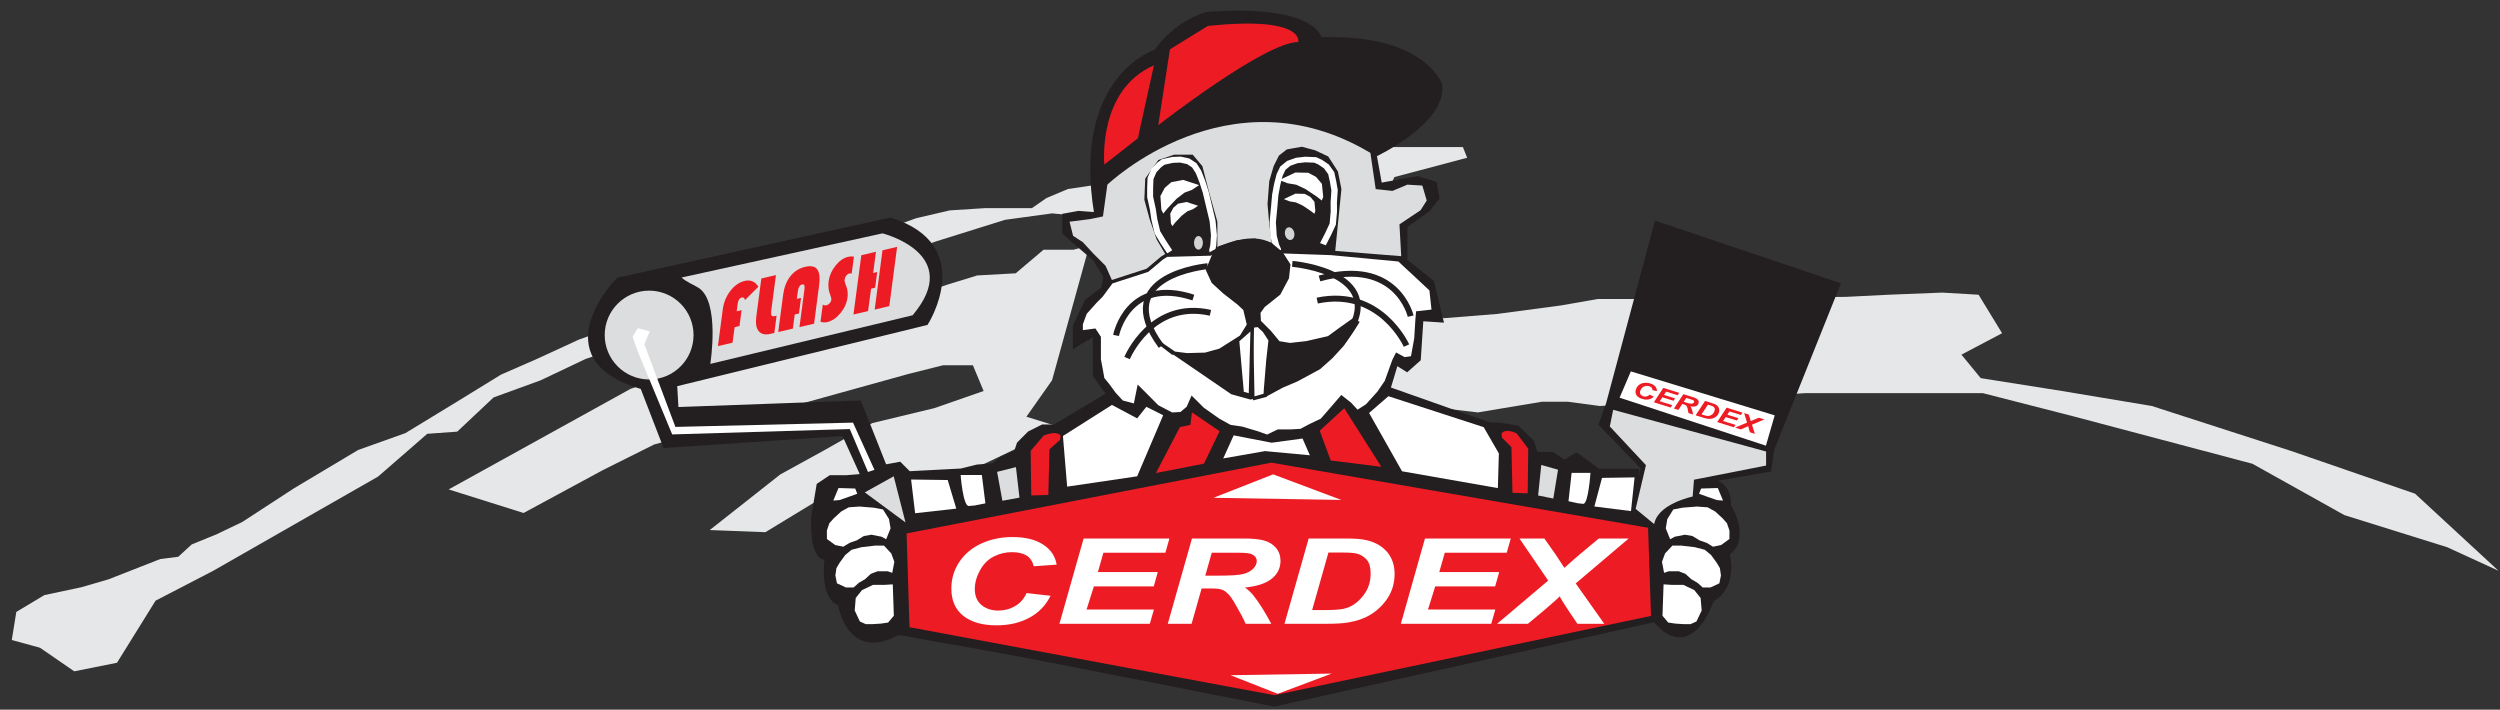 <?xml version="1.0" encoding="UTF-8"?>
<svg xmlns="http://www.w3.org/2000/svg" xmlns:xlink="http://www.w3.org/1999/xlink" width="155pt" height="44pt" viewBox="0 0 155 44" version="1.1">
<rect x="0" y="0" width="155" height="44" fill="#333333" stroke="none"/>
<g id="surface1">
<path style=" stroke:none;fill-rule:evenodd;fill:rgb(90.199%,90.599%,90.999%);fill-opacity:1;" d="M 2.48 40.16 L 0.73 39.68 L 1.012 37.938 L 2.754 36.895 L 5.055 36.406 L 6.727 35.918 L 9.938 34.66 L 11.051 34.52 L 11.887 33.754 L 13.422 33.129 L 15.027 32.359 L 18.234 30.27 L 22.207 27.898 L 25.137 26.852 L 28.344 24.898 L 31.062 23.227 L 33.297 22.25 L 35.875 21.062 L 56.797 13.531 L 58.887 13.043 L 61.051 12.906 L 63.977 12.906 L 64.883 12.277 L 66.211 11.719 L 67.605 11.512 L 85.789 9.117 L 90.699 9.117 L 90.965 9.781 L 86.453 10.977 L 84.996 14.16 L 85.789 16.945 L 87.516 18.801 L 89.504 19.73 L 92.82 19.465 L 96.801 18.934 L 99.055 18.539 L 101.047 18.539 L 114.445 18.406 L 117.098 18.273 L 120.414 18.141 L 122.672 18.273 L 124.129 20.66 L 121.609 21.988 L 122.805 23.445 L 127.844 24.242 L 133.414 25.172 L 142.039 27.957 L 149.734 30.609 L 154.906 35.387 L 151.723 33.926 L 145.355 31.938 L 139.652 28.754 L 128.641 25.836 L 122.938 24.375 L 111.926 24.375 L 99.191 25.172 L 97.199 24.906 L 95.605 24.906 L 91.629 25.57 L 67.883 22.781 L 70.27 17.078 L 68.941 14.824 L 66.555 15.484 L 64.699 15.484 L 62.973 16.945 L 60.586 17.078 L 58.859 17.609 L 39.094 24.109 L 27.816 30.344 L 32.461 31.805 L 37.367 29.152 L 40.555 27.559 L 56.34 23.18 L 58.461 22.648 L 60.32 22.648 L 60.984 24.242 L 57.93 25.305 L 54.086 26.23 L 51.031 27.957 L 48.379 29.414 L 44.004 32.863 L 47.453 32.996 L 50.504 31.141 L 59.656 29.414 L 65.758 26.496 L 63.637 25.836 L 65.227 23.578 L 68.016 13.496 L 65.227 13.23 L 62.309 13.629 L 58.066 14.957 L 36.309 22.254 L 33.523 23.578 L 30.602 24.641 L 28.348 26.762 L 26.492 26.895 L 23.441 29.547 L 13.223 35.387 L 9.645 37.242 L 7.254 41.09 L 4.602 41.621 L 2.48 40.16 "/>
<path style=" stroke:none;fill-rule:evenodd;fill:rgb(13.699%,12.199%,12.5%);fill-opacity:1;" d="M 101.391 31.805 L 101.523 29.18 L 99.129 29.18 L 97.742 28.172 L 96.996 28.621 L 96.246 28.133 L 95.238 28.133 L 95.012 27.387 L 94.078 26.488 L 92.918 26.301 L 92.355 26.301 L 86.105 24.094 L 86.574 22.535 L 87.234 22.949 L 87.98 22.285 L 88.145 19.805 L 89.387 19.887 L 88.809 17.484 L 87.152 16.16 L 87.152 14.012 L 88.559 13.016 L 89.141 12.273 L 88.973 11.359 L 87.898 11.031 L 86.988 11.195 L 85.578 11.445 L 85.25 9.621 C 85.25 9.621 89.637 7.555 89.305 5.234 C 89.305 5.234 88.227 2.172 81.855 2.422 C 81.855 2.422 81.605 0.352 74.82 0.848 C 74.82 0.848 72.914 1.348 71.672 3.168 C 71.672 3.168 66.543 4.738 67.949 13.266 L 66.871 13.184 L 65.965 13.348 L 65.965 14.422 L 66.707 15.086 L 67.867 16.078 L 68.527 17.156 L 68.363 17.902 L 67.371 18.645 L 66.625 20.219 L 66.625 21.461 L 67.867 20.715 L 67.867 23.281 L 68.695 24.441 L 65.383 26.426 L 64.637 26.426 L 63.809 26.84 L 63.148 27.504 L 62.984 28 L 62.074 28.414 L 61.574 28.828 L 60.582 28.91 L 59.59 29.156 L 56.359 29.324 L 55.781 28.742 L 54.871 28.91 L 53.297 24.938 L 41.961 25.348 L 41.875 23.859 L 57.438 20.051 C 57.438 20.051 60.5 15.25 55.203 13.598 L 38.316 17.32 C 38.316 17.32 33.516 22.203 39.809 24.027 L 41.215 27.668 L 52.305 26.922 L 53.465 29.488 L 52.473 29.57 L 51.477 29.57 L 50.734 30.066 L 50.402 32.055 C 50.402 32.055 50.234 34.621 51.23 34.621 C 51.23 34.621 50.898 37.105 52.059 37.434 C 52.059 37.434 52.555 40.992 55.699 39.254 L 78.875 43.395 L 102.547 38.344 L 102.383 32.551 L 101.391 31.805 "/>
<path style="fill:none;stroke-width:2.16;stroke-linecap:butt;stroke-linejoin:miter;stroke:rgb(13.699%,12.199%,12.5%);stroke-opacity:1;stroke-miterlimit:22.926;" d="M 1013.906 121.953 L 1015.234 148.203 L 991.289 148.203 L 977.422 158.281 L 969.961 153.789 L 962.461 158.672 L 952.383 158.672 L 950.117 166.133 L 940.781 175.117 L 929.18 176.992 L 923.555 176.992 L 861.055 199.062 L 865.742 214.648 L 872.344 210.508 L 879.805 217.148 L 881.445 241.953 L 893.867 241.133 L 888.086 265.156 L 871.523 278.398 L 871.523 299.883 L 885.586 309.844 L 891.406 317.266 L 889.727 326.406 L 878.984 329.688 L 869.883 328.047 L 855.781 325.547 L 852.5 343.789 C 852.5 343.789 896.367 364.453 893.047 387.656 C 893.047 387.656 882.266 418.281 818.555 415.781 C 818.555 415.781 816.055 436.484 748.203 431.523 C 748.203 431.523 729.141 426.523 716.719 408.32 C 716.719 408.32 665.43 392.617 679.492 307.344 L 668.711 308.164 L 659.648 306.523 L 659.648 295.781 L 667.07 289.141 L 678.672 279.219 L 685.273 268.438 L 683.633 260.977 L 673.711 253.555 L 666.25 237.812 L 666.25 225.391 L 678.672 232.852 L 678.672 207.188 L 686.953 195.586 L 653.828 175.742 L 646.367 175.742 L 638.086 171.602 L 631.484 164.961 L 629.844 160 L 620.742 155.859 L 615.742 151.719 L 605.82 150.898 L 595.898 148.438 L 563.594 146.758 L 557.812 152.578 L 548.711 150.898 L 532.969 190.625 L 419.609 186.523 L 418.75 201.406 L 574.375 239.492 C 574.375 239.492 605 287.5 552.031 304.023 L 383.164 266.797 C 383.164 266.797 335.156 217.969 398.086 199.727 L 412.148 163.32 L 523.047 170.781 L 534.648 145.117 L 524.727 144.297 L 514.766 144.297 L 507.344 139.336 L 504.023 119.453 C 504.023 119.453 502.344 93.789 512.305 93.789 C 512.305 93.789 508.984 68.945 520.586 65.664 C 520.586 65.664 525.547 30.078 556.992 47.461 L 788.75 6.055 L 1025.469 56.562 L 1023.828 114.492 Z M 1013.906 121.953 " transform="matrix(0.1,0,0,-0.1,0,44)"/>
<path style=" stroke:none;fill-rule:evenodd;fill:rgb(13.699%,12.199%,12.5%);fill-opacity:1;" d="M 56.074 39.188 L 55.887 32.797 L 78.816 28.102 L 102.496 32.422 L 102.684 38.438 L 79.004 43.699 L 56.074 39.188 "/>
<path style="fill:none;stroke-width:2.16;stroke-linecap:butt;stroke-linejoin:miter;stroke:rgb(13.699%,12.199%,12.5%);stroke-opacity:1;stroke-miterlimit:22.926;" d="M 560.742 48.125 L 558.867 112.031 L 788.164 158.984 L 1024.961 115.781 L 1026.836 55.625 L 790.039 3.008 Z M 560.742 48.125 " transform="matrix(0.1,0,0,-0.1,0,44)"/>
<path style=" stroke:none;fill-rule:evenodd;fill:rgb(92.899%,10.999%,14.099%);fill-opacity:1;" d="M 56.285 38.977 L 56.098 32.984 L 78.82 28.574 L 102.285 32.629 L 102.473 38.273 L 79.008 43.211 L 56.285 38.977 "/>
<path style="fill:none;stroke-width:2.16;stroke-linecap:butt;stroke-linejoin:miter;stroke:rgb(13.699%,12.199%,12.5%);stroke-opacity:1;stroke-miterlimit:22.926;" d="M 562.852 50.234 L 560.977 110.156 L 788.203 154.258 L 1022.852 113.711 L 1024.727 57.266 L 790.078 7.891 Z M 562.852 50.234 " transform="matrix(0.1,0,0,-0.1,0,44)"/>
<path style=" stroke:none;fill-rule:nonzero;fill:rgb(100%,100%,100%);fill-opacity:1;" d="M 63.645 36.77 L 65.133 36.938 C 64.84 37.531 64.406 37.984 63.824 38.297 C 63.246 38.613 62.566 38.77 61.785 38.77 C 60.906 38.77 60.219 38.574 59.727 38.184 C 59.23 37.793 58.984 37.23 58.984 36.488 C 58.984 35.887 59.148 35.336 59.48 34.836 C 59.812 34.34 60.273 33.957 60.859 33.691 C 61.445 33.426 62.086 33.297 62.777 33.297 C 63.555 33.297 64.184 33.449 64.664 33.754 C 65.141 34.062 65.426 34.48 65.512 35.008 L 64.094 35.109 C 64.016 34.801 63.867 34.578 63.641 34.441 C 63.418 34.305 63.121 34.234 62.746 34.234 C 62.34 34.234 61.961 34.324 61.605 34.508 C 61.25 34.691 60.969 34.977 60.758 35.363 C 60.543 35.754 60.438 36.141 60.438 36.527 C 60.438 36.953 60.578 37.277 60.852 37.512 C 61.129 37.738 61.473 37.855 61.883 37.855 C 62.266 37.855 62.613 37.766 62.93 37.582 C 63.25 37.398 63.488 37.129 63.645 36.77 Z M 65.684 38.676 L 67.184 33.387 L 72.504 33.387 L 72.254 34.27 L 68.41 34.27 L 68.07 35.469 L 71.781 35.469 L 71.535 36.355 L 67.82 36.355 L 67.367 37.789 L 71.543 37.789 L 71.289 38.676 Z M 73.879 38.676 L 72.402 38.676 L 73.902 33.387 L 77.09 33.387 C 77.637 33.387 78.066 33.426 78.371 33.512 C 78.676 33.594 78.922 33.746 79.109 33.969 C 79.297 34.188 79.391 34.457 79.391 34.77 C 79.391 35.219 79.207 35.594 78.844 35.883 C 78.477 36.176 77.922 36.355 77.184 36.426 C 77.371 36.551 77.551 36.719 77.715 36.922 C 78.047 37.336 78.414 37.918 78.82 38.676 L 77.23 38.676 C 77.105 38.375 76.855 37.91 76.484 37.277 C 76.281 36.938 76.066 36.707 75.836 36.59 C 75.695 36.52 75.453 36.484 75.102 36.484 L 74.5 36.484 Z M 74.727 35.691 L 75.508 35.691 C 76.301 35.691 76.828 35.656 77.09 35.586 C 77.348 35.52 77.551 35.406 77.699 35.258 C 77.844 35.109 77.918 34.953 77.918 34.789 C 77.918 34.598 77.812 34.453 77.598 34.355 C 77.469 34.297 77.188 34.27 76.754 34.27 L 75.129 34.27 Z M 79.637 38.676 L 81.137 33.387 L 83.07 33.387 C 83.609 33.387 83.953 33.391 84.105 33.406 C 84.402 33.426 84.668 33.469 84.902 33.539 C 85.133 33.605 85.344 33.699 85.535 33.82 C 85.727 33.941 85.891 34.086 86.031 34.258 C 86.168 34.43 86.277 34.625 86.352 34.848 C 86.426 35.07 86.465 35.312 86.465 35.578 C 86.465 36.148 86.316 36.656 86.023 37.098 C 85.727 37.539 85.355 37.887 84.906 38.148 C 84.566 38.352 84.121 38.5 83.582 38.594 C 83.273 38.648 82.801 38.676 82.164 38.676 Z M 81.352 37.824 L 82.102 37.824 C 82.645 37.824 83.035 37.801 83.281 37.75 C 83.523 37.699 83.746 37.609 83.949 37.473 C 84.238 37.277 84.48 37.02 84.68 36.695 C 84.879 36.371 84.98 35.988 84.98 35.547 C 84.98 35.172 84.898 34.891 84.734 34.699 C 84.566 34.512 84.367 34.387 84.125 34.324 C 83.953 34.281 83.652 34.258 83.219 34.258 L 82.363 34.258 Z M 86.852 38.676 L 88.348 33.387 L 93.668 33.387 L 93.418 34.27 L 89.578 34.27 L 89.234 35.469 L 92.949 35.469 L 92.699 36.355 L 88.984 36.355 L 88.535 37.789 L 92.711 37.789 L 92.457 38.676 Z M 94.73 38.676 L 92.82 38.676 L 95.988 35.996 L 94.207 33.387 L 95.75 33.387 L 96.449 34.379 C 96.473 34.414 96.633 34.656 96.926 35.109 C 96.949 35.133 96.969 35.168 96.992 35.207 C 97.391 34.852 97.723 34.555 97.996 34.328 L 99.125 33.387 L 100.98 33.387 L 97.695 36.172 L 99.465 38.676 L 97.801 38.676 L 97.262 37.879 C 96.98 37.457 96.793 37.156 96.703 36.973 C 96.574 37.113 96.246 37.406 95.719 37.852 L 94.73 38.676 "/>
<path style=" stroke:none;fill-rule:evenodd;fill:rgb(100%,100%,100%);fill-opacity:1;" d="M 83.16 30.996 L 75.234 30.863 L 78.934 29.41 Z M 83.16 30.996 "/>
<path style=" stroke:none;fill-rule:evenodd;fill:rgb(100%,100%,100%);fill-opacity:1;" d="M 82.566 41.762 L 76.293 41.863 L 79.219 43.016 Z M 82.566 41.762 "/>
<path style=" stroke:none;fill-rule:evenodd;fill:rgb(13.699%,12.199%,12.5%);fill-opacity:1;" d="M 99.316 26.289 L 99.75 25.07 L 102.738 13.914 L 113.895 17.676 L 109.816 27.855 L 109.645 29.074 L 105.133 29.855 C 105.133 29.855 107.215 29.422 107.129 31.336 C 107.129 31.336 108.43 33.422 107.039 34.293 C 107.039 34.293 107.648 36.297 106.086 37.164 C 106.086 37.164 104.871 40.996 102.699 38.473 L 102.527 32.641 L 101.227 31.945 L 101.922 28.984 L 99.316 26.289 "/>
<path style="fill:none;stroke-width:3.685;stroke-linecap:butt;stroke-linejoin:miter;stroke:rgb(13.699%,12.199%,12.5%);stroke-opacity:1;stroke-miterlimit:22.926;" d="M 993.164 177.109 L 997.5 189.297 L 1027.383 300.859 L 1138.945 263.242 L 1098.164 161.445 L 1096.445 149.258 L 1051.328 141.445 C 1051.328 141.445 1072.148 145.781 1071.289 126.641 C 1071.289 126.641 1084.297 105.781 1070.391 97.07 C 1070.391 97.07 1076.484 77.031 1060.859 68.359 C 1060.859 68.359 1048.711 30.039 1026.992 55.273 L 1025.273 113.594 L 1012.266 120.547 L 1019.219 150.156 Z M 993.164 177.109 " transform="matrix(0.1,0,0,-0.1,0,44)"/>
<path style=" stroke:none;fill-rule:evenodd;fill:rgb(100%,100%,100%);fill-opacity:1;" d="M 110.164 25.68 L 101.051 22.895 L 100.27 24.723 L 109.559 27.77 L 110.164 25.68 "/>
<path style="fill:none;stroke-width:2.16;stroke-linecap:butt;stroke-linejoin:miter;stroke:rgb(13.699%,12.199%,12.5%);stroke-opacity:1;stroke-miterlimit:22.926;" d="M 1101.641 183.203 L 1010.508 211.055 L 1002.695 192.773 L 1095.586 162.305 Z M 1101.641 183.203 " transform="matrix(0.1,0,0,-0.1,0,44)"/>
<path style=" stroke:none;fill-rule:nonzero;fill:rgb(92.899%,10.999%,14.099%);fill-opacity:1;" d="M 102.273 24.469 L 102.539 24.586 C 102.449 24.68 102.344 24.738 102.219 24.762 C 102.094 24.789 101.957 24.777 101.812 24.73 C 101.648 24.68 101.531 24.605 101.465 24.504 C 101.395 24.402 101.383 24.285 101.426 24.148 C 101.461 24.035 101.523 23.941 101.613 23.867 C 101.703 23.797 101.809 23.754 101.934 23.738 C 102.059 23.723 102.184 23.734 102.312 23.773 C 102.457 23.82 102.566 23.883 102.637 23.969 C 102.707 24.055 102.734 24.148 102.723 24.25 L 102.453 24.188 C 102.453 24.125 102.441 24.074 102.406 24.035 C 102.371 24 102.32 23.969 102.254 23.945 C 102.18 23.922 102.102 23.918 102.027 23.93 C 101.949 23.945 101.879 23.98 101.816 24.039 C 101.758 24.102 101.715 24.168 101.691 24.238 C 101.668 24.316 101.676 24.387 101.711 24.445 C 101.75 24.504 101.809 24.543 101.883 24.57 C 101.953 24.59 102.023 24.594 102.094 24.578 C 102.164 24.562 102.223 24.527 102.273 24.469 Z M 102.539 24.941 L 103.125 24.047 L 104.109 24.355 L 104.016 24.504 L 103.301 24.281 L 103.168 24.484 L 103.855 24.699 L 103.762 24.848 L 103.07 24.633 L 102.902 24.875 L 103.68 25.117 L 103.578 25.266 Z M 104.059 25.414 L 103.785 25.328 L 104.371 24.438 L 104.961 24.621 C 105.062 24.652 105.141 24.684 105.191 24.719 C 105.242 24.75 105.281 24.793 105.305 24.844 C 105.324 24.898 105.328 24.953 105.309 25.012 C 105.281 25.094 105.227 25.152 105.141 25.184 C 105.059 25.219 104.945 25.219 104.805 25.191 C 104.832 25.223 104.855 25.266 104.871 25.312 C 104.91 25.41 104.945 25.539 104.977 25.703 L 104.684 25.609 C 104.676 25.547 104.656 25.445 104.625 25.309 C 104.605 25.23 104.578 25.176 104.543 25.141 C 104.523 25.121 104.48 25.102 104.414 25.082 L 104.305 25.043 Z M 104.391 24.91 L 104.535 24.957 C 104.684 25.004 104.781 25.027 104.836 25.027 C 104.887 25.031 104.93 25.023 104.965 25.004 C 105.004 24.984 105.023 24.961 105.035 24.93 C 105.047 24.895 105.035 24.859 105 24.832 C 104.98 24.812 104.93 24.789 104.848 24.766 L 104.547 24.672 Z M 105.129 25.75 L 105.715 24.855 L 106.07 24.969 C 106.172 25 106.234 25.02 106.262 25.031 C 106.316 25.051 106.363 25.074 106.402 25.102 C 106.441 25.129 106.477 25.156 106.504 25.191 C 106.531 25.223 106.555 25.262 106.57 25.301 C 106.586 25.34 106.594 25.383 106.594 25.43 C 106.598 25.473 106.59 25.52 106.574 25.57 C 106.539 25.676 106.484 25.762 106.402 25.828 C 106.324 25.891 106.234 25.934 106.137 25.957 C 106.062 25.973 105.969 25.977 105.863 25.961 C 105.805 25.953 105.715 25.934 105.598 25.895 Z M 105.496 25.691 L 105.633 25.734 C 105.734 25.766 105.809 25.785 105.855 25.789 C 105.906 25.793 105.953 25.789 105.996 25.777 C 106.062 25.758 106.121 25.723 106.18 25.676 C 106.234 25.625 106.273 25.559 106.301 25.477 C 106.32 25.41 106.324 25.352 106.305 25.309 C 106.285 25.262 106.254 25.227 106.211 25.203 C 106.184 25.184 106.129 25.164 106.047 25.137 L 105.891 25.09 Z M 106.465 26.168 L 107.051 25.273 L 108.035 25.582 L 107.938 25.73 L 107.227 25.508 L 107.094 25.711 L 107.781 25.926 L 107.684 26.074 L 106.996 25.859 L 106.828 26.102 L 107.605 26.344 L 107.504 26.492 Z M 107.926 26.625 L 107.574 26.512 L 108.316 26.199 L 108.137 25.613 L 108.422 25.703 L 108.496 25.926 C 108.496 25.934 108.512 25.988 108.539 26.09 C 108.543 26.094 108.547 26.102 108.547 26.109 C 108.641 26.07 108.723 26.031 108.785 26.008 L 109.051 25.898 L 109.395 26.004 L 108.621 26.332 L 108.805 26.898 L 108.496 26.801 L 108.441 26.621 C 108.414 26.527 108.398 26.461 108.391 26.422 C 108.359 26.441 108.281 26.477 108.156 26.527 L 107.926 26.625 "/>
<path style=" stroke:none;fill-rule:evenodd;fill:rgb(86.299%,86.699%,87.099%);fill-opacity:1;" d="M 99.691 26.473 L 99.934 25.273 L 109.605 27.91 L 109.605 28.953 L 105.129 29.832 L 105.047 30.871 C 105.047 30.871 102.648 31.348 102.648 32.707 L 101.289 31.59 L 101.93 28.871 L 99.691 26.473 "/>
<path style="fill:none;stroke-width:2.16;stroke-linecap:butt;stroke-linejoin:miter;stroke:rgb(13.699%,12.199%,12.5%);stroke-opacity:1;stroke-miterlimit:22.926;" d="M 996.914 175.273 L 999.336 187.266 L 1096.055 160.898 L 1096.055 150.469 L 1051.289 141.68 L 1050.469 131.289 C 1050.469 131.289 1026.484 126.523 1026.484 112.93 L 1012.891 124.102 L 1019.297 151.289 Z M 996.914 175.273 " transform="matrix(0.1,0,0,-0.1,0,44)"/>
<path style=" stroke:none;fill-rule:evenodd;fill:rgb(100%,100%,100%);fill-opacity:1;" d="M 103.141 36.23 L 103.074 38.176 L 103.43 38.598 L 103.883 38.664 L 104.367 38.695 L 104.82 38.695 L 105.18 38.531 L 105.504 37.852 L 105.438 37.074 L 105.047 36.586 L 104.367 36.262 L 103.656 36.262 L 103.141 36.23 "/>
<path style=" stroke:none;fill-rule:evenodd;fill:rgb(100%,100%,100%);fill-opacity:1;" d="M 103.172 35.516 L 103.043 34.832 L 103.234 34.312 L 103.688 33.828 L 104.238 33.828 L 105.082 33.926 L 105.695 34.086 L 106.086 34.41 L 106.441 34.898 L 106.633 35.223 L 106.699 35.676 L 106.602 36.164 L 106.051 36.422 L 105.566 36.422 L 105.242 36.133 L 104.855 35.906 L 104.496 35.578 L 104.078 35.418 L 103.465 35.418 L 103.172 35.516 "/>
<path style=" stroke:none;fill-rule:evenodd;fill:rgb(100%,100%,100%);fill-opacity:1;" d="M 103.551 33.434 L 103.277 32.758 L 103.375 32.18 L 103.746 31.586 L 104.312 31.477 L 105.203 31.406 L 105.871 31.453 L 106.34 31.711 L 106.805 32.141 L 107.07 32.438 L 107.227 32.895 L 107.223 33.418 L 106.707 33.793 L 106.207 33.895 L 105.812 33.656 L 105.367 33.5 L 104.934 33.234 L 104.465 33.152 L 103.832 33.277 L 103.551 33.434 "/>
<path style=" stroke:none;fill-rule:evenodd;fill:rgb(100%,100%,100%);fill-opacity:1;" d="M 106.504 30.258 L 105.469 30.289 L 105.34 30.613 L 105.793 30.777 L 106.441 31.004 L 106.828 31.035 L 106.504 30.258 "/>
<path style=" stroke:none;fill-rule:evenodd;fill:rgb(100%,100%,100%);fill-opacity:1;" d="M 55.352 36.23 L 55.418 38.176 L 55.062 38.598 L 54.609 38.664 L 54.125 38.695 L 53.672 38.695 L 53.312 38.531 L 52.992 37.852 L 53.055 37.074 L 53.445 36.586 L 54.125 36.262 L 54.836 36.262 L 55.352 36.23 "/>
<path style=" stroke:none;fill-rule:evenodd;fill:rgb(100%,100%,100%);fill-opacity:1;" d="M 55.32 35.516 L 55.449 34.832 L 55.258 34.312 L 54.805 33.828 L 54.254 33.828 L 53.41 33.926 L 52.797 34.086 L 52.406 34.41 L 52.051 34.898 L 51.859 35.223 L 51.793 35.676 L 51.891 36.164 L 52.441 36.422 L 52.926 36.422 L 53.25 36.133 L 53.637 35.906 L 53.992 35.578 L 54.414 35.418 L 55.031 35.418 L 55.32 35.516 "/>
<path style=" stroke:none;fill-rule:evenodd;fill:rgb(100%,100%,100%);fill-opacity:1;" d="M 54.941 33.434 L 55.215 32.758 L 55.117 32.18 L 54.746 31.586 L 54.18 31.477 L 53.289 31.406 L 52.621 31.453 L 52.156 31.711 L 51.688 32.141 L 51.422 32.438 L 51.266 32.895 L 51.27 33.418 L 51.785 33.793 L 52.285 33.895 L 52.68 33.656 L 53.125 33.5 L 53.559 33.234 L 54.027 33.152 L 54.66 33.277 L 54.941 33.434 "/>
<path style=" stroke:none;fill-rule:evenodd;fill:rgb(100%,100%,100%);fill-opacity:1;" d="M 51.988 30.258 L 53.023 30.289 L 53.152 30.613 L 52.699 30.777 L 52.051 31.004 L 51.664 31.035 L 51.988 30.258 "/>
<path style=" stroke:none;fill-rule:evenodd;fill:rgb(100%,100%,100%);fill-opacity:1;" d="M 101.121 31.688 L 101.344 29.598 L 99.324 29.629 L 98.852 31.402 L 101.121 31.688 "/>
<path style=" stroke:none;fill-rule:evenodd;fill:rgb(100%,100%,100%);fill-opacity:1;" d="M 97.246 31.074 L 97.441 29.316 L 98.609 29.316 C 98.609 29.316 98.48 31.27 98.156 31.238 C 97.832 31.203 97.832 31.203 97.832 31.203 L 97.246 31.074 "/>
<path style=" stroke:none;fill-rule:evenodd;fill:rgb(86.299%,86.699%,87.099%);fill-opacity:1;" d="M 95.363 30.719 L 95.559 28.828 L 96.598 29.121 L 96.305 30.91 L 95.363 30.719 "/>
<path style=" stroke:none;fill-rule:evenodd;fill:rgb(92.899%,10.999%,14.099%);fill-opacity:1;" d="M 93.094 26.875 L 93.125 27.137 L 93.711 27.723 L 93.773 30.555 L 94.715 30.586 L 94.75 27.82 L 94.035 26.875 C 94.035 26.875 93.352 26.52 93.094 26.875 "/>
<path style=" stroke:none;fill-rule:evenodd;fill:rgb(100%,100%,100%);fill-opacity:1;" d="M 86.926 29.219 L 84.883 25.605 L 86.082 24.566 L 91.988 26.484 L 92.93 28.113 L 92.867 30.262 L 86.926 29.219 "/>
<path style=" stroke:none;fill-rule:evenodd;fill:rgb(92.899%,10.999%,14.099%);fill-opacity:1;" d="M 82.504 28.551 L 85.641 28.941 L 83.344 25.309 L 81.824 26.703 L 82.504 28.551 "/>
<path style=" stroke:none;fill-rule:evenodd;fill:rgb(100%,100%,100%);fill-opacity:1;" d="M 78.43 27.969 L 81.211 28.227 L 80.758 27.188 L 78.848 27.449 L 76.488 26.992 L 75.84 28.422 L 78.43 27.969 "/>
<path style=" stroke:none;fill-rule:evenodd;fill:rgb(92.899%,10.999%,14.099%);fill-opacity:1;" d="M 73.902 25.566 L 75.613 26.734 L 74.645 28.746 L 71.668 29.328 L 73.156 26.477 L 73.805 26.344 L 73.902 25.566 "/>
<path style=" stroke:none;fill-rule:evenodd;fill:rgb(100%,100%,100%);fill-opacity:1;" d="M 56.738 31.82 L 56.488 29.73 L 58.758 29.762 L 59.289 31.535 L 56.738 31.82 "/>
<path style=" stroke:none;fill-rule:evenodd;fill:rgb(100%,100%,100%);fill-opacity:1;" d="M 61.094 31.207 L 60.875 29.449 L 59.559 29.449 C 59.559 29.449 59.707 31.402 60.07 31.371 C 60.434 31.34 60.434 31.34 60.434 31.34 L 61.094 31.207 "/>
<path style=" stroke:none;fill-rule:evenodd;fill:rgb(86.299%,86.699%,87.099%);fill-opacity:1;" d="M 63.207 30.852 L 62.988 28.961 L 61.82 29.254 L 62.148 31.047 L 63.207 30.852 "/>
<path style=" stroke:none;fill-rule:evenodd;fill:rgb(92.899%,10.999%,14.099%);fill-opacity:1;" d="M 65.762 27.012 L 65.723 27.27 L 65.066 27.855 L 64.996 30.688 L 63.938 30.719 L 63.902 27.953 L 64.703 27.012 C 64.703 27.012 65.469 26.652 65.762 27.012 "/>
<path style=" stroke:none;fill-rule:evenodd;fill:rgb(100%,100%,100%);fill-opacity:1;" d="M 66.164 30.172 L 65.902 27.031 L 68.941 25.105 L 70.504 25.938 L 71.074 25.223 L 72.117 25.746 L 70.504 29.531 L 66.164 30.172 "/>
<path style=" stroke:none;fill-rule:evenodd;fill:rgb(86.299%,86.699%,87.099%);fill-opacity:1;" d="M 56.141 32.391 L 53.617 30.527 L 55.41 29.531 Z M 56.141 32.391 "/>
<path style=" stroke:none;fill-rule:evenodd;fill:rgb(86.299%,86.699%,87.099%);fill-opacity:1;" d="M 40.246 18.02 C 41.77 18.02 43 19.254 43 20.773 C 43 22.293 41.77 23.527 40.246 23.527 C 38.727 23.527 37.492 22.293 37.492 20.773 C 37.492 19.254 38.727 18.02 40.246 18.02 "/>
<path style=" stroke:none;fill-rule:evenodd;fill:rgb(100%,100%,100%);fill-opacity:1;" d="M 53.816 29.262 L 54.215 29.129 L 52.887 26.203 L 41.875 26.469 L 39.949 21.344 L 40.281 20.547 L 39.551 20.348 L 39.219 20.879 L 39.551 21.812 L 41.676 26.934 L 52.688 26.602 L 53.816 29.262 "/>
<path style=" stroke:none;fill-rule:evenodd;fill:rgb(86.299%,86.699%,87.099%);fill-opacity:1;" d="M 42.254 17.207 L 54.715 14.469 C 54.715 14.469 59.797 15.738 56.582 19.547 L 44.039 22.562 C 44.039 22.562 44.66 18.684 43.301 17.84 C 42.91 17.598 42.641 17.535 42.254 17.207 "/>
<path style=" stroke:none;fill-rule:nonzero;fill:rgb(92.899%,10.999%,14.099%);fill-opacity:1;" d="M 45.977 19.23 L 45.848 20.215 L 45.547 20.285 L 45.418 21.246 L 44.512 21.457 L 44.812 19.176 C 44.871 18.746 45.027 18.363 45.285 18.031 C 45.543 17.699 45.836 17.496 46.172 17.418 C 46.539 17.332 46.82 17.453 47.02 17.777 L 46.188 18.605 C 46.164 18.473 46.098 18.422 45.992 18.445 C 45.852 18.477 45.766 18.609 45.734 18.844 L 45.676 19.301 Z M 47.203 17.266 L 48.109 17.055 L 47.82 19.238 C 47.797 19.41 47.805 19.52 47.844 19.566 C 47.879 19.609 47.969 19.617 48.102 19.586 L 48.148 19.578 L 48.008 20.645 L 47.766 20.699 C 47.434 20.777 47.191 20.719 47.039 20.531 C 46.883 20.34 46.836 20.039 46.891 19.625 Z M 49.664 18.469 L 49.535 19.438 L 49.273 19.5 L 49.156 20.375 L 48.25 20.586 L 48.559 18.246 C 48.621 17.797 48.77 17.418 49.008 17.121 C 49.246 16.824 49.551 16.629 49.922 16.543 C 50.277 16.461 50.527 16.512 50.668 16.699 C 50.809 16.887 50.848 17.219 50.785 17.691 L 50.473 20.07 L 49.566 20.281 L 49.871 17.977 C 49.891 17.832 49.887 17.734 49.867 17.688 C 49.848 17.637 49.801 17.621 49.727 17.641 C 49.586 17.672 49.496 17.816 49.465 18.07 L 49.402 18.527 Z M 52.945 15.914 L 52.805 16.961 C 52.742 16.949 52.695 16.949 52.66 16.957 C 52.59 16.973 52.527 17.016 52.469 17.09 C 52.41 17.16 52.379 17.242 52.367 17.328 C 52.355 17.402 52.371 17.488 52.41 17.59 L 52.461 17.719 C 52.551 17.953 52.578 18.191 52.547 18.434 C 52.5 18.793 52.355 19.117 52.109 19.414 C 51.867 19.711 51.594 19.898 51.289 19.969 C 51.145 20 51.004 19.996 50.871 19.949 L 51.012 18.883 C 51.09 18.93 51.164 18.945 51.23 18.93 C 51.309 18.91 51.379 18.867 51.438 18.801 C 51.5 18.734 51.535 18.656 51.543 18.574 C 51.551 18.523 51.523 18.414 51.465 18.254 C 51.367 17.996 51.336 17.727 51.375 17.438 C 51.422 17.09 51.562 16.77 51.801 16.469 C 52.039 16.172 52.301 15.988 52.586 15.922 C 52.711 15.895 52.832 15.891 52.945 15.914 Z M 54.387 16.867 L 54.258 17.836 L 54.008 17.898 L 53.82 19.289 L 52.914 19.5 L 53.402 15.824 L 54.309 15.609 L 54.137 16.926 Z M 55.621 15.305 L 55.137 18.98 L 54.23 19.195 L 54.715 15.516 L 55.621 15.305 "/>
<path style=" stroke:none;fill-rule:evenodd;fill:rgb(92.899%,10.999%,14.099%);fill-opacity:1;" d="M 70.547 8.574 L 68.469 10.203 C 68.469 10.203 68.016 5.59 71.543 4.051 L 70.547 8.574 "/>
<path style=" stroke:none;fill-rule:evenodd;fill:rgb(92.899%,10.999%,14.099%);fill-opacity:1;" d="M 74.887 1.609 L 72.535 3.059 L 71.812 7.762 C 71.812 7.762 78.414 2.605 80.492 2.605 C 80.492 2.605 80.945 0.977 74.887 1.609 "/>
<path style=" stroke:none;fill-rule:evenodd;fill:rgb(86.299%,86.699%,87.099%);fill-opacity:1;" d="M 67.566 13.586 L 68.383 13.418 L 68.656 11.449 C 68.656 11.449 76.184 4.23 84.965 9.48 L 85.293 11.723 L 86.332 11.836 L 87.258 11.449 L 88.184 11.504 L 88.457 12.434 L 88.074 13.035 L 86.766 13.91 L 86.875 15.883 L 82.785 15.555 L 83.168 11.723 L 82.949 10.629 L 82.348 9.699 L 81.531 9.316 L 80.711 9.098 L 79.785 9.262 L 79.293 9.645 L 78.965 10.301 L 78.695 11.23 L 78.586 12.656 L 78.695 13.91 L 78.855 15.117 C 78.855 15.117 77.875 14.238 75.477 15.336 L 75.477 13.746 L 74.984 11.996 L 74.547 10.301 L 73.949 9.59 L 72.801 9.59 L 71.82 9.918 L 71.004 11.07 L 70.949 12.383 L 71.277 13.586 L 71.711 14.844 L 72.258 15.773 L 71.219 16.758 L 70.074 17.031 L 68.984 17.469 L 68.547 16.484 L 67.785 15.719 L 67.129 15.008 L 66.531 14.621 L 66.312 13.746 L 67.566 13.586 "/>
<path style=" stroke:none;fill-rule:evenodd;fill:rgb(100%,100%,100%);fill-opacity:1;" d="M 74.281 12.758 L 73.566 12.523 L 73.039 12.629 L 72.746 12.883 L 72.555 13.242 L 72.598 13.852 L 72.684 14.023 L 72.871 13.789 L 73.273 13.367 L 73.629 13.094 L 73.969 12.969 L 74.281 12.758 "/>
<path style=" stroke:none;fill-rule:evenodd;fill:rgb(100%,100%,100%);fill-opacity:1;" d="M 74.344 11.477 L 73.352 11.152 L 72.617 11.297 L 72.211 11.652 L 71.945 12.152 L 72.004 13.004 L 72.121 13.242 L 72.387 12.918 L 72.941 12.328 L 73.438 11.945 L 73.906 11.77 L 74.344 11.477 "/>
<path style=" stroke:none;fill-rule:evenodd;fill:rgb(81.999%,82.7%,83.099%);fill-opacity:1;" d="M 74.305 14.633 C 74.453 14.633 74.578 14.824 74.578 15.055 C 74.578 15.289 74.453 15.477 74.305 15.477 C 74.152 15.477 74.031 15.289 74.031 15.055 C 74.031 14.824 74.152 14.633 74.305 14.633 "/>
<path style="fill:none;stroke-width:3.685;stroke-linecap:butt;stroke-linejoin:miter;stroke:rgb(100%,100%,100%);stroke-opacity:1;stroke-miterlimit:22.926;" d="M 725.234 283.867 L 721.172 290.039 L 717.578 295.977 L 715.664 304.062 L 714.805 310.039 L 713.086 317.891 L 713.086 323.633 L 713.32 329.375 L 715.43 334.258 L 718.633 337.656 L 721.172 339.57 L 726.914 340.859 L 731.797 341.055 L 736.68 340 L 740.508 337.461 L 743.086 333.398 L 745.43 327.461 L 747.539 320.859 L 749.258 313.633 L 751.797 303.008 L 752.656 294.062 L 752.227 287.93 L 751.562 284.922 L 751.992 282.812 " transform="matrix(0.1,0,0,-0.1,0,44)"/>
<path style=" stroke:none;fill-rule:evenodd;fill:rgb(100%,100%,100%);fill-opacity:1;" d="M 79.598 12.344 L 80.312 12.008 L 80.887 12.02 L 81.238 12.203 L 81.496 12.508 L 81.551 13.082 L 81.492 13.254 L 81.254 13.07 L 80.762 12.742 L 80.34 12.547 L 79.965 12.488 L 79.598 12.344 "/>
<path style=" stroke:none;fill-rule:evenodd;fill:rgb(100%,100%,100%);fill-opacity:1;" d="M 79.32 11.164 L 80.312 10.695 L 81.109 10.711 L 81.598 10.973 L 81.957 11.395 L 82.039 12.195 L 81.953 12.434 L 81.621 12.176 L 80.941 11.723 L 80.352 11.449 L 79.832 11.363 L 79.32 11.164 "/>
<path style=" stroke:none;fill-rule:evenodd;fill:rgb(81.999%,82.7%,83.099%);fill-opacity:1;" d="M 79.887 14.094 C 79.727 14.117 79.633 14.316 79.668 14.531 C 79.707 14.746 79.867 14.902 80.027 14.879 C 80.188 14.852 80.285 14.656 80.246 14.441 C 80.207 14.223 80.047 14.07 79.887 14.094 "/>
<path style="fill:none;stroke-width:4.265;stroke-linecap:butt;stroke-linejoin:miter;stroke:rgb(100%,100%,100%);stroke-opacity:1;stroke-miterlimit:22.926;" d="M -931.74 197.694 L -936.425 204.827 L -940.598 211.711 L -942.801 221.087 L -943.795 227.957 L -945.745 237.087 L -945.752 243.696 L -945.509 250.35 L -943.054 256.04 L -939.374 259.955 L -936.418 262.186 L -929.779 263.666 L -924.105 263.904 L -918.459 262.679 L -914.002 259.734 L -911.07 255.01 L -908.361 248.155 L -905.875 240.531 L -903.911 232.133 L -900.948 219.831 L -899.97 209.506 L -900.48 202.367 L -901.228 198.928 L -900.716 196.491 " transform="matrix(-0.091,0.014,-0.014,-0.08,0,44)"/>
<path style=" stroke:none;fill-rule:evenodd;fill:rgb(100%,100%,100%);fill-opacity:1;" d="M 75.031 15.746 L 72.332 15.82 L 72.043 16 L 71.141 16.758 L 68.906 17.48 L 68.293 18.312 L 67.898 18.711 L 67.285 19.398 L 67.031 20.082 L 67.031 20.59 L 67.863 20.48 L 68.148 20.914 L 68.148 22.289 L 68.258 22.867 L 68.367 23.48 L 68.691 23.879 L 69.086 24.418 L 69.555 24.926 L 70.383 25.145 L 70.602 24.059 L 71.07 24.527 L 71.754 25.215 L 72.656 25.684 L 73.23 25.648 L 73.664 25.285 L 73.914 24.711 L 74.566 25.359 L 75.539 26.047 L 76.258 26.445 L 76.98 26.551 L 77.953 26.84 L 78.566 27.059 L 79.25 26.73 L 80.008 26.73 L 80.656 26.695 L 81.27 26.371 L 81.953 26.047 L 82.492 25.43 L 83.176 24.637 L 83.684 25.035 L 84.152 25.539 L 84.766 25.145 L 85.484 24.348 L 85.953 23.66 L 86.422 22.359 L 86.602 22 L 87.07 22.254 L 87.574 22.18 L 87.789 20.988 L 87.863 19.793 L 87.898 19.398 L 88.871 19.289 L 88.727 17.953 L 86.746 16.109 L 82.531 15.711 L 79.465 15.602 L 79.215 15.641 L 78.961 15.387 L 78.566 15.098 L 77.953 14.953 L 77.375 14.953 L 76.762 15.062 L 75.898 15.312 L 75.285 15.602 L 75.031 15.746 "/>
<path style="fill:none;stroke-width:2.16;stroke-linecap:butt;stroke-linejoin:miter;stroke:rgb(13.699%,12.199%,12.5%);stroke-opacity:1;stroke-miterlimit:22.926;" d="M 750.312 282.539 L 723.32 281.797 L 720.43 280 L 711.406 272.422 L 689.062 265.195 L 682.93 256.875 L 678.984 252.891 L 672.852 246.016 L 670.312 239.18 L 670.312 234.102 L 678.633 235.195 L 681.484 230.859 L 681.484 217.109 L 682.578 211.328 L 683.672 205.195 L 686.914 201.211 L 690.859 195.82 L 695.547 190.742 L 703.828 188.555 L 706.016 199.414 L 710.703 194.727 L 717.539 187.852 L 726.562 183.164 L 732.305 183.516 L 736.641 187.148 L 739.141 192.891 L 745.664 186.406 L 755.391 179.531 L 762.578 175.547 L 769.805 174.492 L 779.531 171.602 L 785.664 169.414 L 792.5 172.695 L 800.078 172.695 L 806.562 173.047 L 812.695 176.289 L 819.531 179.531 L 824.922 185.703 L 831.758 193.633 L 836.836 189.648 L 841.523 184.609 L 847.656 188.555 L 854.844 196.523 L 859.531 203.398 L 864.219 216.406 L 866.016 220 L 870.703 217.461 L 875.742 218.203 L 877.891 230.117 L 878.633 242.07 L 878.984 246.016 L 888.711 247.109 L 887.266 260.469 L 867.461 278.906 L 825.312 282.891 L 794.648 283.984 L 792.148 283.594 L 789.609 286.133 L 785.664 289.023 L 779.531 290.469 L 773.75 290.469 L 767.617 289.375 L 758.984 286.875 L 752.852 283.984 Z M 750.312 282.539 " transform="matrix(0.1,0,0,-0.1,0,44)"/>
<path style="fill:none;stroke-width:3.685;stroke-linecap:butt;stroke-linejoin:miter;stroke:rgb(13.699%,12.199%,12.5%);stroke-opacity:1;stroke-miterlimit:22.926;" d="M 698.789 218.008 C 698.789 218.008 713.906 254.336 750.469 246.055 " transform="matrix(0.1,0,0,-0.1,0,44)"/>
<path style="fill:none;stroke-width:3.685;stroke-linecap:butt;stroke-linejoin:miter;stroke:rgb(13.699%,12.199%,12.5%);stroke-opacity:1;stroke-miterlimit:22.926;" d="M 691.953 232.031 C 691.953 232.031 699.062 268.945 739.883 255.508 " transform="matrix(0.1,0,0,-0.1,0,44)"/>
<path style="fill:none;stroke-width:3.685;stroke-linecap:butt;stroke-linejoin:miter;stroke:rgb(13.699%,12.199%,12.5%);stroke-opacity:1;stroke-miterlimit:22.926;" d="M 748.75 274.961 C 748.75 274.961 687.383 269.531 719.922 225.43 " transform="matrix(0.1,0,0,-0.1,0,44)"/>
<path style=" stroke:none;fill-rule:evenodd;fill:rgb(13.699%,12.199%,12.5%);fill-opacity:1;" d="M 75.617 15.359 L 75.273 15.762 L 74.875 16.734 L 75.215 17.477 L 75.902 18.105 L 76.785 18.793 L 77.184 19.164 L 77.414 20.141 L 76.957 20.883 L 75.645 21.715 L 74.73 21.969 L 73.59 22 L 72.707 21.887 L 71.992 21.34 L 76.387 24.344 L 77.527 24.66 L 77.672 24.633 L 77.586 20.223 L 78.012 20.168 L 78.383 20.512 L 78.754 21.082 L 78.613 22.344 L 78.469 24.09 L 78.441 24.52 L 77.672 24.719 L 78.469 24.488 L 79.469 23.945 L 80.41 23.543 L 81.781 22.801 L 82.523 22.141 L 83.207 21.398 L 83.863 20.453 L 84.148 19.996 L 83.895 19.852 L 83.121 20.398 L 82.379 20.941 L 81.012 21.254 L 79.98 21.371 L 79.27 21.254 L 78.727 20.598 L 78.07 19.938 L 78.043 19.367 L 78.328 18.965 L 79.297 18.191 L 79.812 17.219 L 79.898 16.418 L 79.441 15.703 L 78.754 15.133 L 77.785 14.902 L 76.672 15.016 L 75.617 15.359 "/>
<path style="fill:none;stroke-width:2.16;stroke-linecap:butt;stroke-linejoin:miter;stroke:rgb(13.699%,12.199%,12.5%);stroke-opacity:1;stroke-miterlimit:22.926;" d="M 756.172 286.406 L 752.734 282.383 L 748.75 272.656 L 752.148 265.234 L 759.023 258.945 L 767.852 252.07 L 771.836 248.359 L 774.141 238.594 L 769.57 231.172 L 756.445 222.852 L 747.305 220.312 L 735.898 220 L 727.07 221.133 L 719.922 226.602 L 763.867 196.562 L 775.273 193.398 L 776.719 193.672 L 775.859 237.773 L 780.117 238.32 L 783.828 234.883 L 787.539 229.18 L 786.133 216.562 L 784.688 199.102 L 784.414 194.805 L 776.719 192.812 L 784.688 195.117 L 794.688 200.547 L 804.102 204.57 L 817.812 211.992 L 825.234 218.594 L 832.07 226.016 L 838.633 235.469 L 841.484 240.039 L 838.945 241.484 L 831.211 236.016 L 823.789 230.586 L 810.117 227.461 L 799.805 226.289 L 792.695 227.461 L 787.266 234.023 L 780.703 240.625 L 780.43 246.328 L 783.281 250.352 L 792.969 258.086 L 798.125 267.812 L 798.984 275.82 L 794.414 282.969 L 787.539 288.672 L 777.852 290.977 L 766.719 289.844 Z M 756.172 286.406 " transform="matrix(0.1,0,0,-0.1,0,44)"/>
<path style=" stroke:none;fill-rule:evenodd;fill:rgb(100%,100%,100%);fill-opacity:1;" d="M 77.641 20.309 L 77.527 24.52 L 77.016 24.375 L 76.727 21.113 L 77.641 20.309 "/>
<path style="fill:none;stroke-width:2.16;stroke-linecap:butt;stroke-linejoin:miter;stroke:rgb(13.699%,12.199%,12.5%);stroke-opacity:1;stroke-miterlimit:22.926;" d="M 776.406 236.914 L 775.273 194.805 L 770.156 196.25 L 767.266 228.867 Z M 776.406 236.914 " transform="matrix(0.1,0,0,-0.1,0,44)"/>
<path style="fill:none;stroke-width:3.685;stroke-linecap:butt;stroke-linejoin:miter;stroke:rgb(13.699%,12.199%,12.5%);stroke-opacity:1;stroke-miterlimit:22.926;" d="M 872.031 225.742 C 872.031 225.742 855.82 261.875 816.68 253.633 " transform="matrix(0.1,0,0,-0.1,0,44)"/>
<path style="fill:none;stroke-width:3.685;stroke-linecap:butt;stroke-linejoin:miter;stroke:rgb(13.699%,12.199%,12.5%);stroke-opacity:1;stroke-miterlimit:22.926;" d="M 874.609 243.984 C 874.609 243.984 866.172 280.703 818.086 267.344 " transform="matrix(0.1,0,0,-0.1,0,44)"/>
<path style="fill:none;stroke-width:3.685;stroke-linecap:butt;stroke-linejoin:miter;stroke:rgb(13.699%,12.199%,12.5%);stroke-opacity:1;stroke-miterlimit:22.926;" d="M 801.211 276.406 C 801.211 276.406 866.172 270.977 831.719 227.148 " transform="matrix(0.1,0,0,-0.1,0,44)"/>
</g>
</svg>
